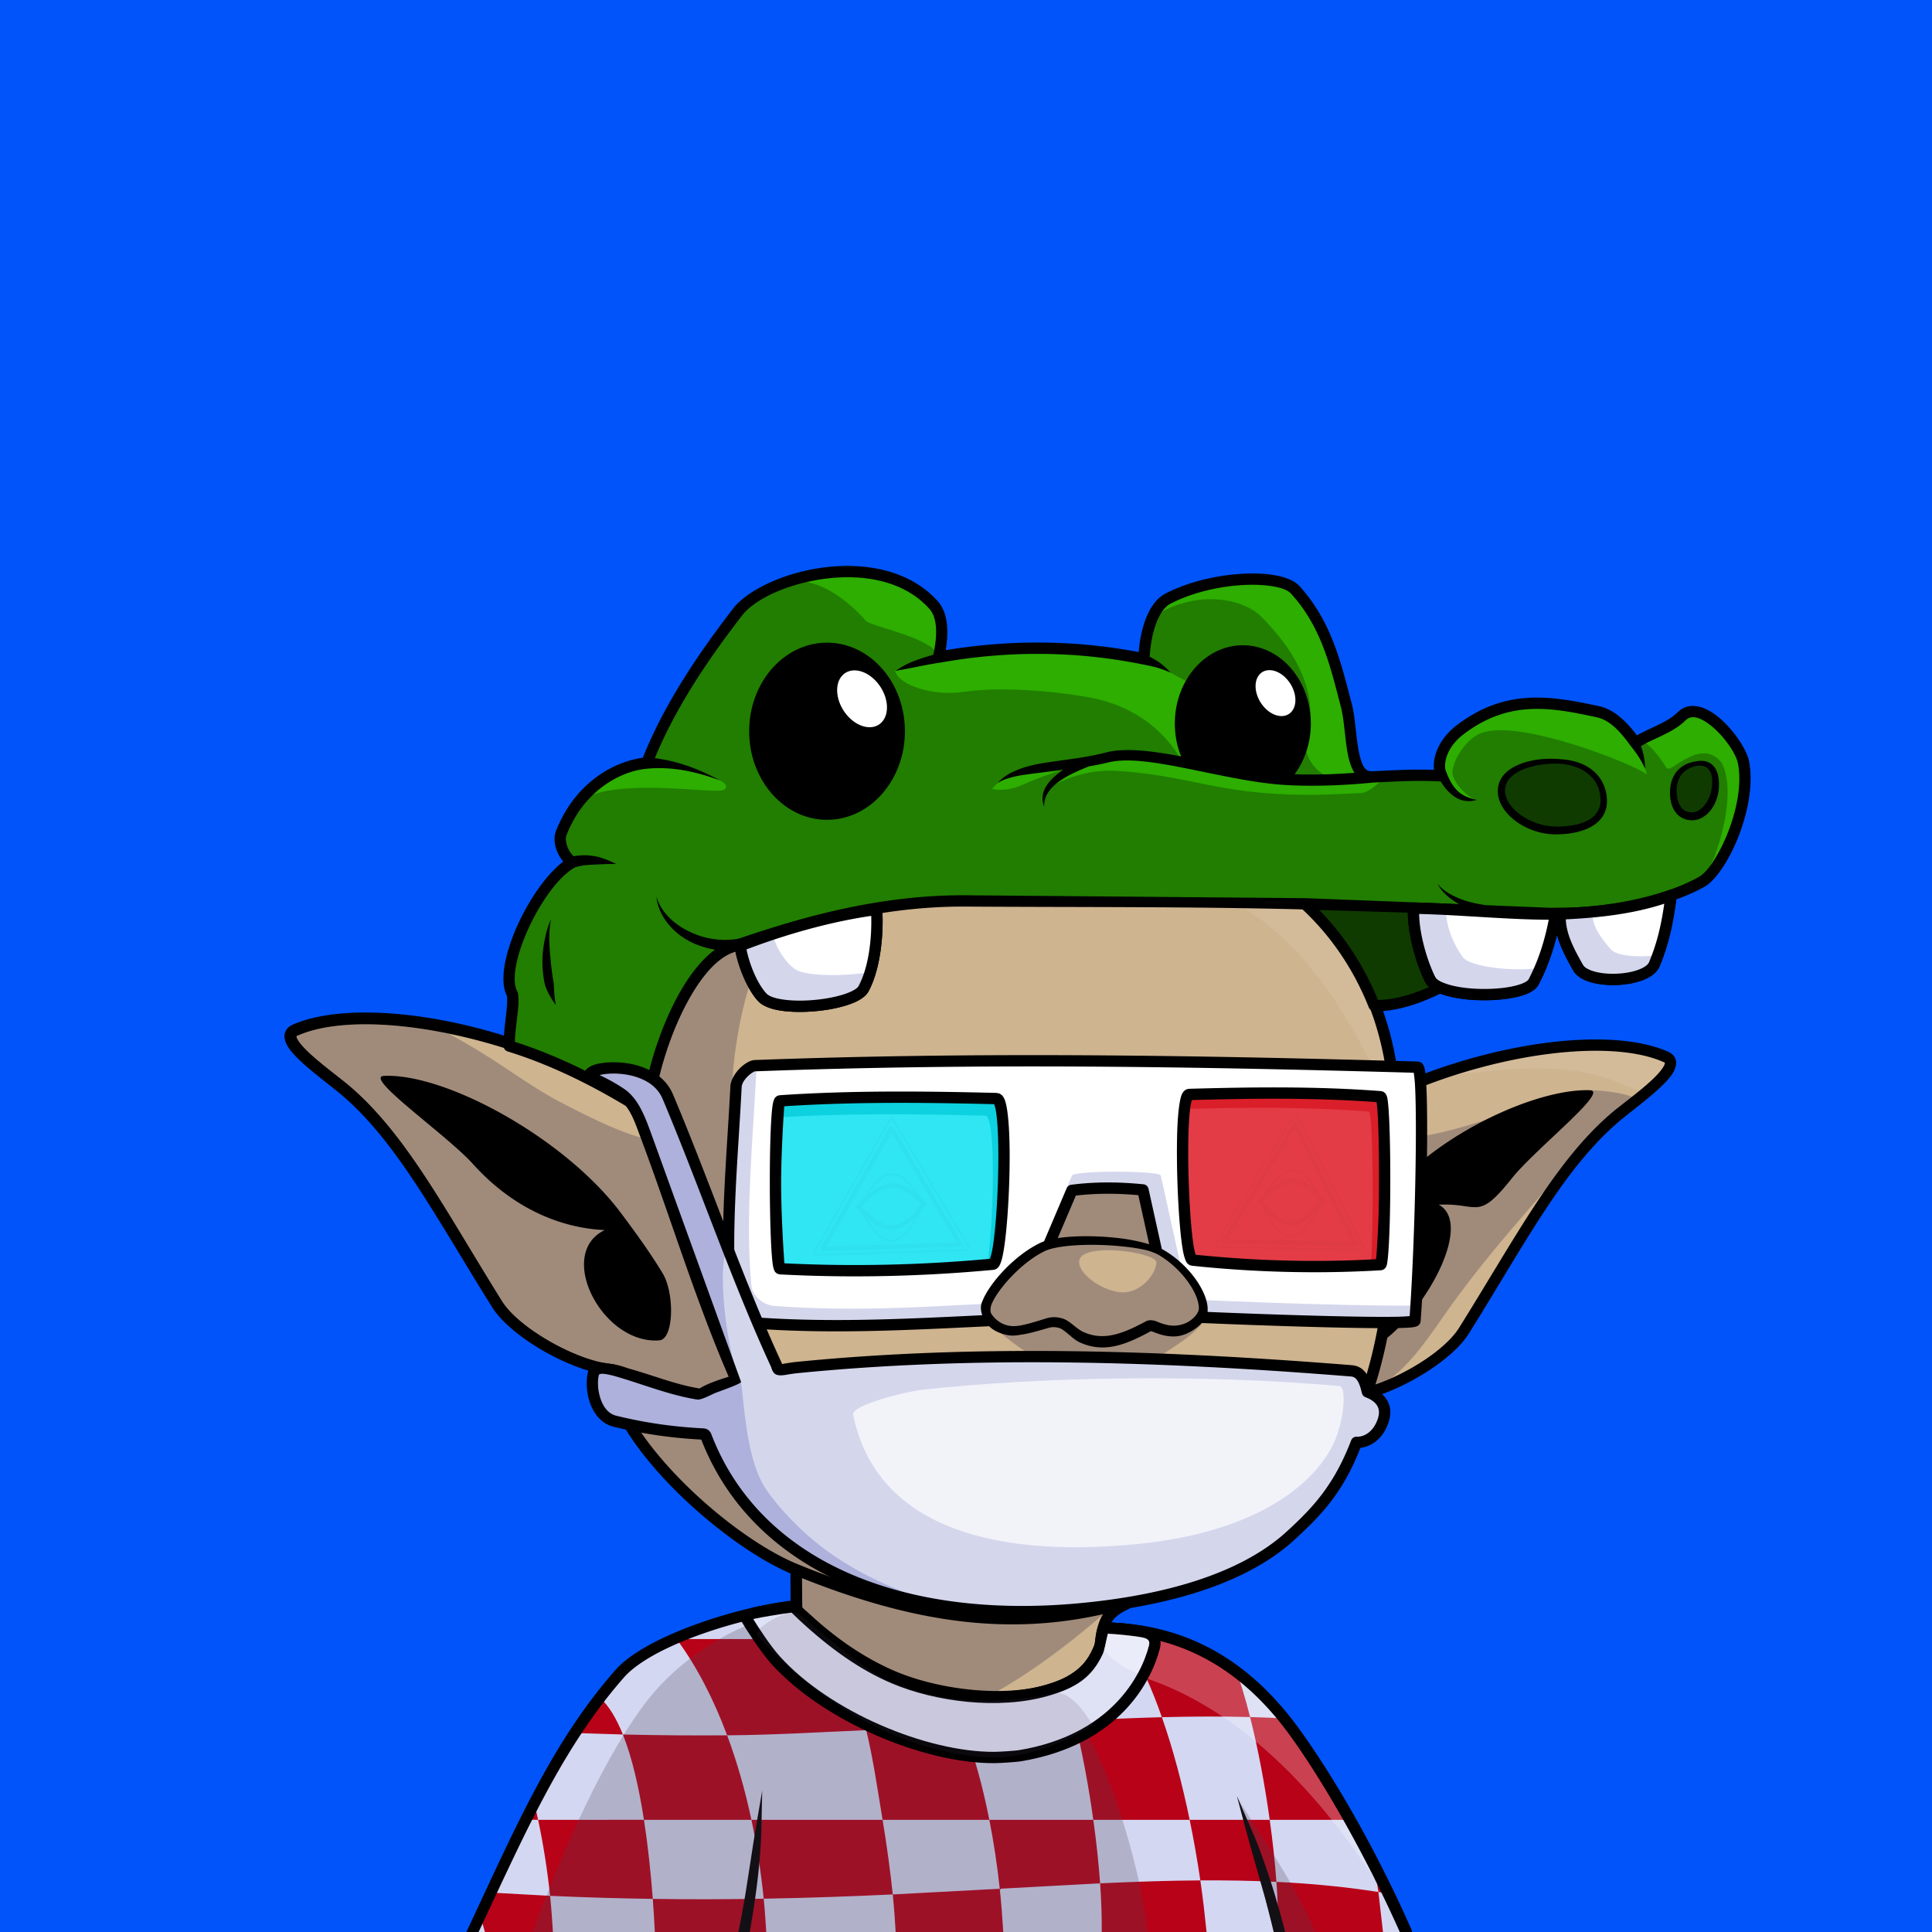 <svg xmlns="http://www.w3.org/2000/svg" viewBox="0 0 2048 2048"><rect width="100%" height="100%" fill="#0054fa"/><g><path d="M664.25 1163.954l.12-8.52c.8-178.728 128.36-299.391 281.77-312.65 261.879-22.635 506.601 68.68 531.1 307.08l.76 8c103.833-46.91 227.811-63.93 287.686-37.61 22.147 9.74-33.629 47.01-54.284 64.78-58.889 50.65-100.057 130.4-159.538 225.58-16.432 26.29-64.94 55.98-103.185 66.12-33.983 99.12-96.476 158.29-182.401 195.73-20.435 8.9-40.483 16.44-60.333 22.6-21.982 8.47-33.677 16.19-35.954 30.73 65.587.63 135.027 26.53 198.6 114.89 41.749 58.02 79.428 133.63 111.807 207.32H512.26c51.49-109.62 90.59-193.75 158.05-270.42 30.35-34.5 112.98-63.8 173.85-70.81l-.28-42.88c-77.35-31.62-192.24-139.97-195.96-206.06-.07-1.24-.07-3.25 0-5.95-39.29-3.74-101.98-39.04-121.07-69.58-59.48-95.17-100.65-174.92-159.54-225.57-20.65-17.77-76.43-55.04-54.28-64.78 72.79-32 240.32.05 351.22 72z" fill="#ceb48f"/><path d="M1339.601 919.447c134.666 83.519 147.647 264.478 138.178 252.824-17.558-21.602-69.783-172.432-182.619-221.684-73.261-31.98-140.617-53.551-132.157-96.243 1.407-7.073 108.658 22.968 176.598 65.104zm171.389 225.152c92.045-35.298 204.328-53.607 259.807-22.537 8.18 4.581-14.491 36.79-29.671 34.271-31.586-5.244-53.031-42.345-230.136-11.735zm-340.171 581.63c1.645-7.552 85.513 1.804 146.382 57.832 69.208 63.692 116.474 160.354 109.435 156.547-62.753-33.993-46.047-52.918-112.495-102.58-122.765-91.764-152.599-52.399-151.085-64.312.635-5.006 4.221-31.282 7.763-47.487z" fill="#fff" fill-opacity=".1"/><path d="M716.59 1205.4c-7.392-8.79-15.342-17.33-24.25-25.47-6.429-5.88-13.231-11.49-20.441-16.84l-1.608-1.18.081-6.45c.784-175.291 125.818-293.694 276.28-306.699 74.288-6.421 147.238-3.646 214.048 9.158-46.71-7.553-95.59-9.226-144.43-5.007-135.032 11.664-225.18 116.514-239.482 285.818-5.233 61.94-9.551 253.77 1.276 315.37 11.095 63.12 44.916 157.73 151.538 206.06 53.529 24.26 155.348 53.39 263.398 32.48-.36.1-15.6 11.34-15.45 11.31 0 0-149.41 138.84-235.221 120.5 51.737 16.44 115.461 21.24 170.521 1.08 43.97-16.11 95.76 141.88 103.36 222.47H594.838c27.912-59.41 72.782-156.39 125.001-221.88 44.124-55.33 95.768-84.42 123.644-87.63-.026-.09-.034-63.24-.055-81.28-45.307-19.37-102.749-64.46-142.634-111.29-26.535-31.16-45.451-62.96-46.883-88.42l-.432-9.33c-.01-1.99-4.887-2.25-4.985-2.26h-.011c-18.557-1.79-42.488-10.98-64.275-23.26-22.529-12.7-42.835-28.67-52.146-43.6-39.189-62.82-70.441-118.93-104.044-164.44-17.717-23.99-36.1-45.06-56.574-62.69-10.3-8.86-29.381-22.6-43.081-35.32-3.766-3.5-7.109-6.91-9.682-10.11-1.731-2.15-3.1-4.16-3.887-6.02a7.68 7.68 0 0 1-.423-1.25c-.053-.23-.239-.43-.129-.6.243-.39.75-.57 1.346-.83 35.917-15.82 95.36-15.34 159.448-2.25 49.412 25.83 82.14 53.67 119.802 73.2 45.949 23.82 85.53 42.72 117.572 41.82 1.94-.06 4.621-.44 5.676-2.13.543-.87-1.495-3.03-1.496-3.03zm627.69 842.6c-3.15-13.2-6.34-25.6-9.72-38.08l-8.96-31.63-6.01-21.13-7.23-26.56-7.06-26.68c7.08 16.07 61.11 89.31 82.79 144.08h-43.81zm345.47-845.52c-54.99 64.46-110.62 122.25-161 194.9-21.98 31.69-46.91 66.71-78.59 76.73 17.41-67.03 32.04-203.75 31.87-273.34 17.25 21.55 169.61-44.7 200.43-45.15 15.99-.23 59.29 4.78 49.25 13.1l-41.96 33.76z" fill="#4c4157" fill-opacity=".35"/><path d="M1473.48 2048c-31.36-70.61-69.82-148.31-109.76-203.82-61.23-85.08-127.9-111.06-191.16-112.35-1.75 6.25-2.99 13.39-4.03 20.96l-1.27 9.63-1 6.46c-.37 2.2-.78 4.3-1.23 6.49-.63 2.99-1.33 5.75-1.98 8.7-.54-2.54-1.12-4.92-1.56-7.52-.65-3.79-1.14-7.5-1.43-11.33-.29-3.85-.28-7.65-.21-11.4.1-6.04.61-11.84 1.34-17.25 1.19-8.94 3.33-16.76 6.44-22.7.51-.97 1.05-1.88 1.62-2.75-100.32 22.51-198.598 9.82-319.09-38.22l.313 34.25c-.105 12.79-.504 25.53-1.236 41.16-.295 6.31 4.324 13.83 11.93 22.01 18.966 20.4 56.914 42.72 103.326 54.73 16.688 4.32 34.469 7.27 52.877 8.4 11.69.71 23.61.55 35.71-.2 5.91-.36 11.84-.85 17.84-1.45 5.95-.6 11.88-1.26 17.92-2.1 7.99-1.12 15.91-2.32 24.01-4.17-6.74 3.46-13.33 6.58-20.23 9.18-4.7 1.77-9.42 3.21-14.18 4.52-4.84 1.33-9.67 2.45-14.54 3.34-3.28.6-6.57 1.06-9.86 1.43-12.58 1.43-25.07 1.63-37.29 1.08-19.229-.88-37.816-3.91-55.253-8.34-49.182-12.5-89.212-36.5-109.288-58.09-10.457-11.25-15.564-22.24-15.145-30.92l1.188-34.16c-58.719 8.08-134.861 35.49-163.445 67.98-65.324 74.25-106.729 161.58-155.993 266.45h-12.972c51.774-110.2 92.14-197.3 159.955-274.38 30.174-34.29 110.673-63.91 172.324-72.14l-.216-33.59c-46.569-20.16-105.394-66.22-146.247-114.19-28.554-33.53-48.187-68.13-49.728-95.53-.017-.29-.03-.63-.04-1-19.037-2.93-42.322-11.96-63.642-23.92-24.563-13.77-46.446-31.45-56.617-47.68-32.852-52.48-60.121-100.25-87.863-141.03-22.174-32.6-44.621-60.69-70.596-83-14.586-12.54-46.173-34.73-56.936-50.45-3.947-5.76-5.309-11.12-4.392-15.31.842-3.86 3.342-7.34 8.615-9.66 47.079-20.66 133.03-15.67 218.378 10.04 36.991 11.15 74.084 25.77 107.43 44.28 7.556 4.08 14.942 8.32 22.121 12.73 1.868-180.935 131.512-302.905 287.231-316.364 265.331-22.933 512.591 70.755 537.561 312.204 60.98-26.46 128.04-42.78 184.9-46.39 40.2-2.55 75.37 1.31 100.02 12.15 4.61 2.02 7.04 4.99 8.09 8.25 1.36 4.18.31 9.58-3.54 15.45-10.33 15.76-42.56 38.4-57.34 51.11-58.5 50.32-99.27 129.66-158.36 224.21-16.57 26.52-64.49 56.61-103.57 67.87-34.79 99.22-98.12 158.58-184.71 196.3-20.64 9-40.88 16.61-60.93 22.84-8.16 3.16-14.83 6.19-20.01 9.57-4.35 2.84-7.56 5.91-9.58 9.63 64.74 2.66 132.85 30.37 195.31 117.18 41.97 58.33 79.88 134.32 112.43 208.41a5.95 5.95 0 0 1 .5 2.41h-12.91zm-1.46-889.61l-.75-7.91c-24.17-235.178-266.28-324.047-524.618-301.719-150.462 13.005-275.496 131.408-276.28 306.699l-.081 6.45 1.608 1.18c7.21 5.35 14.012 10.96 20.441 16.84 8.908 8.14 16.858 16.68 24.251 25.47-8.794-7.2-18.26-13.79-28.23-20.36-7.111-4.69-26.405-15.42-27.379-16.05-9.849-6.39-20.15-12.46-30.794-18.2-32.965-17.26-68.812-31.95-104.928-42.66-82.063-24.34-164.486-30.24-209.672-10.34-.596.26-1.103.44-1.346.83-.11.17.076.37.129.6a7.68 7.68 0 0 0 .423 1.25c.787 1.86 2.156 3.87 3.887 6.02 2.573 3.2 5.916 6.61 9.682 10.11 13.7 12.72 32.781 26.46 43.081 35.32 20.474 17.63 38.857 38.7 56.574 62.69 33.603 45.51 64.855 101.62 104.044 164.44 9.311 14.93 29.617 30.9 52.146 43.6 21.787 12.28 45.718 21.47 64.275 23.26h.011c.098.01 4.975.27 4.985 2.26.009 1.9.386 8.51.432 9.33 1.432 25.46 20.348 57.26 46.883 88.42 40.688 47.78 99.648 93.74 145.356 112.42 160.39 65.58 280.22 68.54 417.73 8.62 122.31-53.29 196.03-151.54 206.8-348.45 2.87-52.35 6-106.92 1.34-160.12zm-1064.783-17.94c66-2.67 191.943 66.49 250.961 145.34 14.558 19.45 30.905 41.84 44.229 63.95 12.896 21.4 11.905 69.97-3.528 71.12-60.576 4.53-110.059-92.04-57.849-116.91-48.187-2.24-98.222-24.04-139.601-69.96-28.326-31.44-117.065-92.62-94.212-93.54zm1063.353 277.7c-3.52 17.46-7.71 33.93-12.56 49.47 34.72-11.89 74.42-37.28 88.74-60.19 59.87-95.79 101.44-175.97 160.72-226.94 14.13-12.17 45.24-33.52 55.12-48.59.77-1.19 1.4-2.3 1.8-3.37.26-.68.54-1.27.37-1.81-.17-.51-.8-.66-1.51-.97-23.26-10.22-56.49-13.56-94.43-11.15-56.76 3.6-123.89 20.18-184.51 47 2.33 29.25 2.42 58.87 1.56 88.29 59.15-58.63 150.93-96.37 199.72-94.13 20.18.93-58.17 62.1-83.18 93.54-36.53 45.92-34.73 25.5-77.28 27.74 35.01 18.89-8.28 103.49-54.56 141.11zM787.582 2048c2.866-14.28 5.304-27.7 7.576-41.28l5.053-32.49 3.362-21.7 4.51-27.16 4.718-27.18-1.028 47.31c-.515 11.17-1.291 21.54-2.234 31.47-2.35 24.76-5.708 46.68-9.915 71.03h-12.042zm556.698 0c-3.15-13.2-6.34-25.6-9.72-38.08l-8.96-31.63-6.01-21.13-7.23-26.56-7.06-26.68 18.81 43.43c4.2 10.37 7.82 20.11 11.1 29.53 8.48 24.28 14.7 46.24 21.28 71.12h-12.21z"/></g><g><path d="M775.84 1001.24c-46.389 15.94-84.278 115.04-89.562 175.75-48.421-30.97-97.185-55.46-146.438-70.72-.799-15.91 6.314-49.15 3.039-55.4-15.563-29.72 27.98-119.412 63.785-139.224-9.182-6.377-15.42-21.513-11.754-30.98 19.51-50.376 61.196-71.882 90.757-74.353 25.927-67.174 71.196-127.362 95.864-159.697 29.115-38.163 151.511-70.708 208.018-7.892 10.481 11.651 10.611 31.862 5.408 55.314 73.233-13.065 145.793-12.714 217.643 1.861 1.1-27.352 9.39-55.538 25.48-63.855 48.24-24.945 119.38-26.322 134.76-9.486 33.73 36.916 43.2 80.562 54.25 122.258 7.21 27.19 2.65 77.395 27.44 76.234 27.78-1.302 45.73-2.575 73.04-1.177-5.3-15.373 1.91-35.131 20.97-49.43 49.68-37.273 95.19-29.335 145.2-18.536 15.35 3.314 27.42 15.757 39.98 33.061 14.47-9.763 35.6-15.087 48.72-28.086 21.14-20.958 61.86 28.223 65.77 48.801 8.91 46.804-23.38 114.564-43.91 126.298-34.19 19.546-91.79 32.454-141.76 33.558-59.93 1.324-123.1-3.736-183.29-6.547-154.49-7.215-304.14-5.514-455.25-6.511-96.184-.634-182.057 26.055-248.16 48.759z" fill="#2dae00"/><path d="M775.84 1001.24c-46.389 15.94-84.278 115.04-89.562 175.75-48.421-30.97-97.185-55.46-146.438-70.72-.799-15.91 6.314-49.15 3.039-55.4-15.563-29.72 27.98-119.412 63.785-139.224-9.182-6.377-15.42-21.513-11.754-30.98 3.895-10.056 7.54-19.875 14.061-26.794 31.757-33.693 151.228-10.496 158.798-16.864 18.281-15.379-98.834-29.296-82.102-30.695 25.927-67.174 71.183-125.184 95.851-157.519 29.115-38.163 79.91-53.539 136.418 9.277 5.55 6.171 67.65 17.104 76.433 36.143 2.194 4.757-33.651 11.974-42.789 16.16-1.385.635-2.79.66-2.629 1.219 4.36 15.152 41.151 26.491 71.459 21.946 49.77-7.463 119.47 2.28 141.11 7.119 38.26 8.554 71.27 30.602 91.79 66.718 8.47 14.898 25.26-67.254 34.85-66.016 13.42 1.732-88.93-48.174-75.56-45.461 1.1-27.352 8.99-43.442 25.54-50.768 43.43-19.215 82.97-7.52 99.01 8.694 55.02 55.616 57.74 101.186 46.86 132.263-2.37 6.772 4.4 28.826 22.5 36.532 7.85 3.344-40.66-3.729-45.01.718-6.9 7.064-103.46-23.87-176.54-19.468l-19.04 1.301c-2.3.207-64.1 6.721-81.54 12.101-28.52 8.799-30.2 17.786-32.56 18.415-2.91.772 13.26 4.517 30.62-3.148 34.89-15.402 59.5-20.628 56.28-19.081-17.92 8.613-26.91 19.448-26.18 20.711.45.765 30.05-19.452 70.97-17.005 77.03 4.606 106.05 24.703 200.1 25.393 23.21.171 54.69-1.848 58.64-1.866 9.37-.045 22.98-13.788 25.78-18.05 4.93-7.532 55.77-2.317 57.98.621 10.48 13.926 23.65 24.268 37.76 24.99-13.21-7.116-25.4-22.578-24.1-31.064 2.52-16.401 16.44-34.087 29.36-39.646 40.07-17.243 167.71 34.656 175.74 42.956 4.68 4.842-15.68-41.906-11.05-35.53 5.59-3.768 18.31 6.123 32.47 28.428 3.21 5.067 10.13-4.599 27.3-12.005 20.65-8.913 30.95 6.036 32.06 8.287 18.31 37.139-11.81 116.911-21.25 122.303-34.19 19.546-91.79 32.454-141.76 33.558-59.93 1.324-123.1-3.736-183.29-6.547l-19.44-.863c-147.62-6.214-291.04-4.693-435.81-5.648-96.184-.634-182.057 26.055-248.16 48.759z" fill="#217e00"/><path d="M1642.74 965.755c-29.06 15.844-57.49 39.055-83.67 58.245-40.61 29.78-81.2 40.88-102.46 39.25-15.92-39.97-39.95-76.859-73.5-107.716l259.63 10.221zm12.93-158.434c29.41 2.673 44.35 20.328 44.35 41.557s-21.34 31.443-50.3 31.443-57.31-19.938-58.15-41.151c-.98-24.696 35.26-34.47 64.1-31.849zm141.88 2.264c12.99-2.481 22.43 4.196 20.85 24.752-1.36 17.657-12.89 30.458-23.69 30.963-14.04.658-20.97-10.91-20.89-26.479.08-13.172 6.27-25.905 23.73-29.236z" fill="#0f3b00"/><path d="M779.605 1008.836l-1.816.62c-17.461 6-33.324 24.83-46.774 48.55-21.02 37.07-35.651 86.33-38.76 122.04a6 6 0 0 1-3.327 4.86c-1.883.93-4.114.8-5.883-.33-47.943-30.66-96.215-54.93-144.981-70.04a6 6 0 0 1-4.216-5.43c-.569-11.32 2.75-31.28 3.683-44.41.265-3.74-.033-8.28-.062-8.7-2.834-5.51-4.093-12.74-3.791-21.15.413-11.47 3.696-25.33 8.99-39.66 11.834-32.035 33.787-66.325 54.376-81.848-3.668-4.402-6.532-9.888-8.019-15.42-1.614-6.002-1.592-12.024.29-16.883 19.753-51.003 61.232-73.734 92.091-77.762 26.356-66.406 70.881-125.68 95.355-157.76 15.214-19.944 54.611-38.847 97.778-44.13 43.217-5.289 89.907 3 119.47 35.864 10.191 11.327 12.151 29.952 8.491 51.946 68.78-11.3 136.97-10.837 204.54 2.033 1.25-14.933 4.59-29.62 10.02-41.032 4.61-9.693 10.8-17.086 18.26-20.944 34.87-18.031 81.33-24.119 111.52-20.196 14.32 1.861 25.15 6.219 30.43 11.993 34.45 37.703 44.34 82.184 55.62 124.768 4.32 16.288 4.4 40.851 9.12 57.643 2.27 8.052 5.11 14.46 12.23 14.135l.01-.001c25.28-1.185 42.49-2.337 65.85-1.513-1.58-15.857 6.57-34.196 24.84-47.899 51.36-38.537 98.36-30.767 150.07-19.602 15.25 3.294 27.77 14.601 40.24 30.929 6.4-3.669 13.63-6.837 20.75-10.245 8.12-3.882 16.12-8.065 22.21-14.106 10.52-10.424 25-8.091 38.82 1.536 17.96 12.518 34.55 37.097 37.08 50.405 5.56 29.235-4.11 66.361-17.52 93.993-9.26 19.082-20.46 33.575-29.31 38.637-8.77 5.01-19.04 9.599-30.31 13.681-3.39 25.051-7.65 46.758-17.75 71.008-2.1 5.04-6.79 9.45-13.41 12.7-8.3 4.08-19.8 6.52-31.43 7.02-11.61.5-23.33-.92-32.08-4.26-6.91-2.63-12.08-6.54-14.77-11.3-6.95-12.31-13.52-24.71-17.05-37.535-4.5 18.395-10.79 36.085-19.45 52.615-1.93 3.69-6.06 7.13-12.14 9.72-11.07 4.7-29.4 7.16-47.81 6.93-15.69-.2-31.41-2.32-42.67-6.36a37.55 37.55 0 0 1-1.7-.63c-28.88 14.33-54.84 19.66-70.56 18.45-2.28-.17-4.26-1.63-5.11-3.76-15.34-38.49-38.34-74.083-70.35-103.997-120.05-3.095-237.93-2.209-356.73-2.992-30.67-.202-60.281 2.403-88.524 6.779 1.09 26.257-2.682 60.8-14.778 83.16-2.018 3.74-6.213 7.38-12.25 10.39-7.443 3.71-17.916 6.72-29.435 8.68-19.846 3.39-42.801 3.72-58.243-.1-7.718-1.91-13.707-4.96-17.232-8.79-11.499-12.52-20.634-36-23.893-52.3zm712.775-41.423l-93.89-2.769c27.45 28.136 47.89 60.532 62.23 95.302 13.16.08 32.55-4.03 54.17-13.62-1.92-1.75-3.4-3.64-4.37-5.62-10.58-21.59-18.26-52.487-18.14-73.293zm49.22 77.823c8.84 1.94 19.25 2.94 29.63 3.07 14.29.18 28.54-1.29 38.63-4.41 3-.93 5.59-1.99 7.63-3.23 1.31-.79 2.39-1.58 2.91-2.57 10.14-19.35 16.83-40.385 21.14-62.265-27.42 15.613-54.18 37.405-78.92 55.545-7.03 5.16-14.07 9.77-21.02 13.86zm-14.49-4.81a226.95 226.95 0 0 0 29.05-18.12c20.55-15.07 41.87-33.174 64.41-47.739-37.59-1.176-78.05-4.795-116.2-5.737.13 19.14 7.33 47.006 16.93 66.596.99 2.03 3.06 3.62 5.81 5zm132.7-65.902c.7 16.8 9.33 32.492 18.17 48.142 1.52 2.69 4.7 4.52 8.59 6 7.44 2.83 17.42 3.91 27.29 3.48 9.86-.42 19.63-2.34 26.65-5.8 3.6-1.77 6.49-3.8 7.63-6.54 8.83-21.209 12.95-40.4 16.07-61.834-33.48 10.956-69.91 14.928-104.4 16.552zm-287.47-153.817c23.13.822 44.56-.063 63.43-1.498-2.2-3.462-3.95-7.683-5.31-12.5-4.74-16.844-4.84-41.48-9.16-57.82-10.82-40.807-19.88-83.618-52.89-119.748-3.96-4.329-12.38-6.792-23.12-8.187-28.28-3.675-71.79 2.064-104.46 18.956-5.41 2.796-9.59 8.413-12.93 15.441-5.35 11.237-8.34 26.02-9.18 40.745 7.21 4.004 11.58 6.471 18.26 12.87 2.06 1.976 1.99 2.036 4 4.066-2.88-1.296-2.89-1.255-5.83-2.395-9.18-3.569-14.94-4.524-23.04-6.222-.24-.019-.47-.053-.71-.1-64.99-13.185-130.58-14.602-196.72-4.874-1.24.235-6.89 1.08-14.18 2.255l-4.49.784c-.282.051-.566.08-.848.09-7.159 1.191-15.133 2.6-21.87 4.02l-14.305 2.815-5.397.954-3.893.687c-.182.046-.354.125-.536.17.162-.095.339-.161.501-.256.017-.01 1.853-1.255 4.262-2.789 1.799-1.146 7.647-4.521 12.529-6.467 7.615-3.035 14.763-5.326 22.918-7.676 2.281-10.619 3.41-20.502 2.78-29.098-.584-7.961-2.643-14.744-7.063-19.658-26.944-29.951-69.705-36.798-109.091-31.978-39.438 4.827-75.795 21.277-89.696 39.498-23.542 30.858-66.06 87.294-92.117 150.881 24.89 3.1 47.303 12.03 67.001 22.535l2.249 1.18c-30.209-11.481-51.235-12.593-56.162-12.888-10.348-.619-18.185.054-20.702.28-.133.02-.268.036-.403.048-27.959 2.337-67.209 22.894-85.662 70.541-1.051 2.715-.793 6.08.109 9.434 1.291 4.804 4.005 9.63 7.513 12.87 10.481-2.126 21.451-.687 27.709 1.179 7.262 2.166 12.562 4.67 17.471 7.072-11.245-.192-17.644.389-22.848.572-9.519.335-15.569 1.092-21.246 3.135-20.511 11.613-43.259 47.15-55.288 79.714-4.8 12.991-7.88 25.531-8.255 35.931-.219 6.09.445 11.37 2.524 15.34 1.254 2.4 1.809 7.86 1.307 14.93-.799 11.23-3.484 27.62-3.714 38.84 45.565 14.6 90.727 36.95 135.583 64.94 4.771-36.01 19.191-81.94 39.207-117.24 10.982-19.37 23.749-35.5 37.435-45.47-6.447-1.01-13.397-2.83-20.661-5.823-11.701-4.826-19.343-11.566-20.811-12.861-2.028-1.789-8.804-7.787-14.193-17.28-5.72-10.078-6.323-18.775-6.456-20.232.682 2.321 6.101 25.076 39.368 39.131 23.409 9.891 43.884 6.14 47.366 5.573 65.385-22.172 148.647-46.718 241.415-46.107l359.16 3.054.13.003 163.3 6.27c-10.24-5.776-18.34-12.961-22.61-21.22-.19-.364-.19-.354-.39-.713.76 1.058 4.1 5.69 12.36 10.633 14.37 8.597 31.49 11.505 39.88 12.491l67.01 2.757 19.53-.216c48.95-1.081 105.41-13.618 138.91-32.768 7.57-4.326 16.56-17.147 24.48-33.457 12.35-25.454 21.64-59.58 16.52-86.511-2.17-11.385-16.78-32.093-32.15-42.801-8.43-5.869-17.1-9.215-23.51-2.86-7.02 6.958-16.13 11.937-25.48 16.408-7.53 3.6-15.2 6.863-21.74 10.871 2.11 5.897 3.42 10.471 4.16 18.244.27 2.843.18 2.845.37 5.691-1.33-2.86-1.37-2.837-2.84-5.618-4.07-7.677-7.46-12.074-11.64-17.52-.23-.222-.43-.464-.62-.726l-1.35-1.836-1.83-2.428c-.37-.501-.64-.831-.83-1.12-10.08-13.133-19.94-22.649-32.39-25.337-48.32-10.433-92.34-18.539-140.33 17.471-14.61 10.962-21.73 25.389-20.05 37.809 3.43 9.552 8.49 21.518 19.36 27.406.49.266 5.23 3.085 12.2 4.52.94.195 1.93.348 1.94.349.05-.006.09-.007.13-.007.05-.006.1-.014.15-.011-.05.011-.1.01-.15.011-.04.004-.08.008-.11.007-.01.001-.01.002-.02.003-1.14.246-7.35 2.544-15.1.534-12.39-3.21-20.47-15.809-20.61-16.02a64.97 64.97 0 0 1-2.59-3.978l-.02-.001c-27.01-1.383-44.79-.121-72.2 1.166-.98.151-10.01.912-10.86.984-1.88.158-43.31 4.058-82.88 1.491-65.49-4.247-145.84-33.86-186.42-23.868-6.9 1.699-13.73 3.035-20.49 4.149l-.44.173c-18.01 7.278-36.47 15.84-44.03 29.393-.37.672-3.52 5.995-3.04 13.134.01.043.02.086.02.13l-.02-.108v-.022c-.01-.018-.01-.036-.02-.054-.41-1.254-2.83-6.01-1.19-13.608 2.14-9.877 11.53-18.607 21.2-25.321l-20.56 2.548-9.45 1.239c-1.54.224-4.26.476-8.94 1.217-1.7.271-8.51.982-15.62 3.003-.94.267-4.59 1.073-8.65 2.796-3.31 1.407-5.34 2.764-6.02 3.192 2.45-2.882 6.03-6.251 12.6-10.076 1.77-1.031 5.5-2.637 5.98-2.847 6.1-2.63 9.95-3.751 10.84-4.009 6.64-1.935 9.86-2.57 14.89-3.534 13.19-2.526 40.69-5.26 61.4-9.764 9.5-2.066 12.21-3.407 21.51-4.252 18.83-1.712 42.08 1.56 67.14 6.256-4.26-10.593-6.65-22.395-6.65-34.833 0-45.79 32.3-82.965 72.07-82.965 39.78 0 72.07 37.175 72.07 82.965 0 20.488-6.46 39.251-17.17 53.731zM584.175 974.409c-2.805 12.722-1.912 25.478-1.29 34.517.084 1.22.235 3.42 1.463 15.2 1.18 11.33 2.537 16.84 2.624 18.81l.352 5.95c.006.16.332 7.22 1.247 12.97.302 1.9.626 3.43.624 3.43s-1.127-1.45-2.473-3.44c-3.166-4.67-4.956-8.18-6.708-11.87-.508-1.08-2.151-5.39-2.202-5.57-1.097-3.86-2.818-15.23-2.82-24.4-.002-8.56.988-15.26 1.182-16.58 2.636-17.838 6.927-26.716 8.001-29.017zm292.52-293.139c45.553 0 82.536 42.067 82.536 93.882s-36.983 93.882-82.536 93.882-82.536-42.067-82.536-93.882 36.983-93.882 82.536-93.882zm779.195 123.65v-.012c3.24.272 31.31 1.635 43.04 24.915 4.68 9.277 5.44 20.057 3.59 27.198-5.35 20.659-30.55 27.592-53.88 27.431-31.79-.22-63.05-23.653-60.8-48.407 2.23-24.587 36.89-34.012 65.96-31.306l2.09.181zm-.44 4.8c-13.92-1.156-39.39 1.299-52.77 13.075-17.66 15.563-1.44 40.854 27.76 50.255 9.52 3.063 18.58 3.633 28.76 2.799 8.39-.686 35.76-3.817 37.32-25.448.57-7.895-1.84-14.245-2.28-15.41-3.35-8.826-9.36-13.761-12.42-15.992-10.66-7.795-24.03-8.984-26.37-9.267v-.012zm141.64-2.503c1.66-.292 13.83-3.561 20.77 6.715.66.983 5.1 7.079 4.21 21.138-1.22 19.25-13.87 34.033-27.54 34.434-15.61.458-25.26-12.446-24.18-32.039.68-12.492 7.06-26.453 25.45-30.03l1.29-.23v.012zm.91 4.735v.004c-2.55.627-19.85 3.843-20.63 24.629-.34 9.142 2.25 24.531 15.82 24.554 1.61.003 5.07.104 10.02-3.862 2.9-2.331 7-7.088 9.43-14.077.03-.082 2.37-5.882 2.36-14.586-.01-14.373-7.27-17.617-15.61-16.86-.71.064-.7.076-1.39.198zM791.34 1006.396c2.796 14.43 10.757 35.47 20.994 46.61 3.185 3.47 9.641 5.3 17.486 6.49 13.709 2.08 31.471 1.38 47.131-1.3 10.206-1.74 19.513-4.31 26.108-7.59 3.325-1.66 5.932-3.3 7.043-5.35 10.795-19.97 14.147-50.448 13.439-74.39-43.89 6.415-90.328 19.648-132.201 35.53z"/><path d="M1498.58 962.708c49.57.851 103.57 6.751 150.33 6.193-4.32 25.358-11.55 49.749-23.19 71.979-9.55 18.2-99.35 18.53-109.81-2.81-11.05-22.55-18.92-55.624-17.33-75.362zm-713.938 39.822c45.52-17.604 96.78-32.228 144.588-38.511 1.627 25.672-1.58 61.401-13.85 84.091-9.777 18.08-91.378 26.47-107.464 8.96-12.138-13.21-21.384-39.44-23.274-54.54zm869.238-33.753c38.76-1.56 80.42-5.78 117.61-19.712-3.4 26.027-7.45 48.174-17.81 73.045-8.1 19.46-70.41 22.13-80.92 3.51-10.37-18.35-20.14-36.858-18.88-56.843z" fill="#d4d6ec"/><path d="M930.268 723.956c11.409 13.814 13.301 32.561 4.222 41.837s-25.713 5.591-37.122-8.223-13.302-32.562-4.223-41.838 25.713-5.591 37.123 8.224zm434.96-2.802c9.12 11.158 10.64 26.3 3.38 33.793s-20.57 4.517-29.69-6.642-10.64-26.3-3.38-33.793 20.57-4.516 29.69 6.642zm267.52 304.828c-25.69 4.174-74.01-.39-82.13-11.412-11.05-14.995-18.92-36.992-17.33-50.12l13.54.235c34.92 1.976 70.19 4.6 102.09 4.22-3.38 19.806-8.53 39.022-16.17 57.077zm-710.258 4.582c-28.319 4.518-69.012 4.504-79.867-3.353-12.139-8.786-21.384-26.231-23.275-36.272 34.732-8.937 72.806-16.717 110.138-21.759.687 18.913-1.154 42.052-6.996 61.384zm834.958-18.121c-19.91 2.736-43.71 1.235-49.99-6.151-10.36-12.206-20.13-24.514-18.87-37.806 27.03-.724 55.36-9.217 82.64-17.435-2.9 21.782-6.36 40.926-13.78 61.392z" fill="#fff"/><path d="M1651.26 963.378a5.98 5.98 0 0 1 2.38-.596c38.15-1.536 79.14-5.625 115.75-19.336a5.99 5.99 0 0 1 5.83.92c1.65 1.31 2.49 3.388 2.22 5.476-3.47 26.576-7.65 49.181-18.22 74.578-2.1 5.04-6.79 9.45-13.41 12.7-8.3 4.08-19.8 6.51-31.43 7.02-11.61.5-23.33-.93-32.08-4.26-6.91-2.63-12.08-6.54-14.77-11.31-6.95-12.3-13.52-24.71-17.05-37.529-4.5 18.399-10.79 36.089-19.45 52.619-1.93 3.69-6.06 7.13-12.14 9.71-11.07 4.71-29.4 7.16-47.81 6.93-15.69-.19-31.41-2.31-42.67-6.35-8.97-3.21-15.27-7.9-17.89-13.25-11.5-23.47-19.58-57.925-17.92-78.474a6 6 0 0 1 6.08-5.517c49.52.85 103.45 6.75 150.16 6.192a6.04 6.04 0 0 1 2.42.477zm-146.89 5.453c.13 19.139 7.33 46.999 16.93 66.589 1.57 3.2 5.8 5.32 11.16 7.23 10.22 3.67 24.52 5.48 38.77 5.66 14.29.17 28.54-1.3 38.63-4.42 3-.92 5.59-1.98 7.63-3.22 1.31-.8 2.39-1.58 2.91-2.58 10.27-19.61 17.01-40.951 21.32-63.153-43.22-.067-91.92-4.986-137.35-6.106zm155.44 5.693c.7 16.801 9.33 32.486 18.17 48.146 1.52 2.68 4.7 4.51 8.59 5.99 7.44 2.84 17.42 3.91 27.29 3.49 9.86-.43 19.63-2.34 26.65-5.8 3.6-1.77 6.49-3.8 7.63-6.54 8.83-21.212 12.95-40.403 16.07-61.838-33.48 10.956-69.91 14.928-104.4 16.552zm-877.333 22.415c45.954-17.777 97.707-32.526 145.971-38.869a6 6 0 0 1 6.77 5.569c1.69 26.668-1.814 63.751-14.56 87.321-2.018 3.73-6.213 7.38-12.25 10.39-7.443 3.7-17.916 6.71-29.435 8.68-19.846 3.39-42.801 3.71-58.243-.1-7.718-1.91-13.707-4.96-17.232-8.8-12.886-14.02-22.803-41.82-24.809-57.85a6 6 0 0 1 3.788-6.341zm8.863 9.451c2.796 14.44 10.757 35.48 20.994 46.62 3.185 3.47 9.641 5.29 17.486 6.48 13.709 2.08 31.471 1.39 47.131-1.29 10.206-1.74 19.513-4.31 26.108-7.59 3.325-1.66 5.932-3.3 7.043-5.36 10.795-19.96 14.147-50.442 13.439-74.384-43.89 6.415-90.328 19.648-132.201 35.524z"/></g><g><path d="M1495.89 2048H495.657c51.392-109.46 90.082-200.46 157.545-277.14 11.921-13.55 33.469-26.49 58.94-37.7 38.358-16.88 85.61-29.82 122.526-34.89.037 0 .074-.01.11-.02.192-.05.39-.09.592-.11 3.708-.48 7.005.62 9.986 2.64 3.142 2.13 5.883 5.47 8.532 7.93 31.512 29.22 63.382 50.5 95.185 63.98 43.018 18.24 111.427 28.25 160.107 14.32 23.63-6.76 42.53-19.3 50.8-39.74 2.52-6.24 1.75-11.85 4.39-21.04.79-2.73 2.43-5.14 5.25-5.02.09.01.17.01.26.02.06.01.12.01.18 0a70.13 70.13 0 0 1 8.05-.23c64.49 2.65 136.77 26.82 199 113.29 41.93 58.29 85.93 138.68 118.46 212.7.14.33.25.67.32 1.01z" fill="#b80218"/><path d="M507.005 2023.37l7.048 24.63h-18.192l11.144-24.63zm79.129 24.63c-.774-12.58-1.719-26.03-3.02-38.33 37.709 1.7 73.96 2.73 108.889 3.23.877 11.39 1.526 23.8 2.153 35.1H586.134zm-3.02-38.33l-67.988-3.73 36.704-76.86h18.588c5.507 25.87 9.763 52.84 12.696 80.59zm-12.696-80.59c-1.801-8.46-3.735-16.8-5.801-25.01 12.297-23.43 25.038-45.8 38.908-67.2l56.743 1.77c9.682 24.2 16.943 55.69 22.343 90.44H570.418zm89.85-90.44c-6.762-16.89-14.705-30.23-24.021-38.64 24.225-26.03 51.039-47.31 81.677-61.58 20.742 28.29 38.484 62.53 52.87 101.09-35.383.26-72.17.03-110.526-.87zm110.526.87c51.402-.37 101.439-3.54 147.43-5.44 7.234 29.36 12.085 63.29 17.355 95.01H796.542c-6.749-31.71-15.376-61.76-25.748-89.57zm147.43-5.44c-10.21-41.43-23.585-75.5-35.838-96.6 0 0 133.514 78.4 139.034 93.18-33.565 1.87-66.816 1.92-103.196 3.42zm-35.838-96.6h-179.64c3.063-1.46 6.199-2.9 9.396-4.31 38.358-16.88 85.61-29.82 122.526-34.89.037 0 .074-.01.11-.02.192-.05.39-.09.592-.11 3.708-.48 7.005.62 9.986 2.64 3.142 2.13 5.883 5.47 8.532 7.93 7.332 6.8 14.684 13.17 22.05 19.11 2.16 2.73 4.311 5.97 6.448 9.65zm139.034 93.18l117.7-6.57c8 32.43 14.83 69.03 19.83 105h-110.21c-6.92-35.09-16.01-68.18-27.32-98.43zm117.7-6.57c-3.87-15.71-8.01-30.45-12.36-43.66 15.27-7.33 27.13-18.09 33.22-33.15 1.31-3.24 1.73-6.31 2.2-9.8h31.52c14.42 23.51 27.05 51.76 37.95 82.84-30 .77-60.75 2.13-92.53 3.77zm92.53-3.77c31.91-.83 62.96-1 93.5-.18 8.42 33.39 15.6 71.52 20.81 108.95h-84.86c-7.82-37.96-17.62-75.03-29.45-108.77zm93.5-.18c-5.3-21.03-11.09-40.19-17.18-56.11 20.48 14.48 40.61 33.42 59.89 57.98-14.14-.87-28.37-1.48-42.71-1.87zm20.81 108.95h90.89l17.32 31.81c2.63 14.91 4.95 29.86 6.99 44.69-35.82-5.59-71.65-8.96-108.09-10.73-1.54-20.88-3.96-43.2-7.11-65.77zm115.2 76.5l16.89 2.8c6.03 12.6 11.71 26.18 17.17 38.61.14.33.25.67.32 1.01h-29.51l-4.87-42.42zm-108.09-10.73c1.39 18.85 1.97 37.52 1.81 53.15h-75.86c-1.81-17.62-3.95-36.61-6.62-54.71 27.36-.17 54.17.27 80.67 1.56zm-80.67-1.56c-34.4.22-69.66 1.42-106.23 3.12-1.53-21.33-4-44.2-7.22-67.33h102.15c4.38 21.27 8.14 42.81 11.3 64.21zm-106.23 3.12c1.32 18.26 1.86 36.39 1.7 51.59H1063.5c-.94-15.14-2.11-31.11-3.71-45.86l106.38-5.73zm-106.38 5.73l-113.44 6.05c-2.546-24.64-6.22-51.71-10.771-79.11h113.161c4.65 23.54 8.33 47.98 11.05 73.06zm-113.44 6.05c1.427 13.82 2.405 27.88 3.079 39.81H812.258c-.71-11.55-1.55-23.99-2.705-35.3 48.071-.83 93.517-2.49 136.797-4.51zm-254.347 4.71c-2.206-28.64-5.252-57.18-9.392-83.82h113.931c5.707 26.81 10.071 54.81 13.011 83.62-37.513.65-76.624.79-117.55.2z" fill="#d4d7f2"/><path d="M837.329 1709.04l-1.516.18c-58.719 8.08-145.768 36.42-174.352 68.9-65.324 74.25-104.843 165.01-154.107 269.88h-12.972c51.774-110.2 90.254-200.72 158.069-277.8 29.986-34.08 120.421-64.45 182.081-72.92.231-.06.467-.1.709-.13 3.963-.52 7.491.64 10.677 2.8s5.966 5.53 8.65 8.02c31.417 29.14 63.188 50.36 94.895 63.8 42.84 18.16 110.967 28.15 159.437 14.28 23.31-6.67 42-18.99 50.15-39.15 2.51-6.22 1.73-11.8 4.36-20.95.92-3.18 2.95-5.88 6.26-5.73a3.02 3.02 0 0 1 .3.02c3.14-.3 6.8-.3 8.18-.24 64.74 2.66 137.31 26.9 199.77 113.71 41.97 58.33 85.76 137.79 118.31 211.88a5.96 5.96 0 0 1 .51 2.41h-12.92c-31.36-70.61-75.7-151.77-115.64-207.28-60.44-84-130.54-107.01-193.18-108.83-2.07-.06-2.42 13.82-4.86 19.84-9.48 23.47-30.84 38.1-57.94 45.86-50.89 14.56-122.441 4.3-167.42-14.77-32.855-13.93-65.818-35.85-98.373-66.05-1.987-1.84-3.993-4.28-6.247-6.15-.884-.73-1.755-1.49-2.831-1.58zM782.761 2048c2.866-14.28 5.303-27.7 7.576-41.28l5.052-32.49 3.363-21.7 4.51-27.16 4.717-27.18-1.028 47.31a645.44 645.44 0 0 1-2.233 31.47c-2.35 24.76-5.709 46.68-9.916 71.03h-12.041zm567.429 0c-3.15-13.2-6.34-25.6-9.72-38.08l-8.96-31.63-6-21.13-7.24-26.56-7.05-26.68 18.8 43.43c4.2 10.37 7.82 20.11 11.1 29.53 8.48 24.28 14.71 46.24 21.28 71.12h-12.21z"/><path d="M837.329 1709.04c.346-.04 3.513-.03 15.216 11.69 34.279 34.31 147.975 98.26 254.765 78.17 12.39-2.33 25.46 8.81 38.08 27.92 8.27 12.52 16.35 28.45 23.93 46.24 23.81 55.92 42.68 130.27 46.89 174.94H564.844c22.083-61.59 67.611-173.33 117.573-240.56 49.669-66.82 127.035-95.19 154.912-98.4zM1350.19 2048c-3.15-13.2-6.34-25.6-9.72-38.08l-8.96-31.63-6-21.13-7.24-26.56-7.05-26.68c7.07 16.07 61.1 89.31 82.78 144.08h-43.81z" fill="#4c4157" fill-opacity=".25"/><path d="M1163.4 1764.3a64.93 64.93 0 0 0 6.74-12.57c2.44-6.02 2.79-19.9 4.86-19.84 62.64 1.82 132.74 24.83 193.18 108.83 29.95 41.63 62.39 97.7 89.96 152.92-142.87-219.44-277.02-219.52-294.74-229.34z" fill="#fff" fill-opacity=".25"/><path d="M1221.94 1734.97c-4.84-5.86-41.76-9.01-51.43-9.29-2.07-.06-4.3 19.18-7 25.08-10.74 23.43-27.18 33.49-54.28 41.25-50.9 14.57-116.471 6-161.451-13.07-32.855-13.92-63.891-35.85-96.446-66.04-1.988-1.85-7.821-7.67-10.076-9.54-.884-.73-37.268 5.4-41.667 6.46-4.118 1-10.811 1.9-8.314 6.16 3.811 6.5 19.25 30.94 30.887 43.83 54.028 59.87 158.743 103.64 231.917 103.21 7.1-.04 23.56-1.29 26.61-1.79 101.88-16.78 134.63-82.58 143.03-115.29 1.27-4.97.27-8.48-1.78-10.97z" fill="#dfe1f5"/><path d="M1206.59 1722.89c.79.06 7.58.63 12.52 2.81 4.36 1.94 8.23 5.14 10.07 9.92 1.19 3.12 1.59 6.99.35 11.81-8.69 33.88-42.35 102.35-147.86 119.72-3.16.52-20.2 1.83-27.56 1.87-74.583.43-181.329-44.16-236.401-105.19-11.902-13.19-27.711-38.17-31.609-44.82 0 0 8.908-14.25 12.077-15.02 4.057-.98 34.653-6.16 41.391-6.64 0 0 13.809 9.26 15.845 11.15 31.979 29.66 62.435 51.24 94.708 64.92 43.869 18.6 107.819 27.03 157.459 12.82 25.11-7.19 40.53-16.27 50.47-37.98l12.63-28.58c9.85.28 23.58 1.08 35.91 3.21zm-408.108-6.58c5.602 9.09 18.263 28.54 28.136 39.48 52.983 58.71 155.668 101.65 227.422 101.23 6.86-.04 22.74-1.23 25.68-1.71 98.25-16.18 130.09-79.31 138.18-110.86.48-1.85.53-3.33.08-4.53-.65-1.67-2.2-2.57-3.73-3.24-4.26-1.89-30.91-4.51-39.87-4.87-.33 1.26-.71 2.77-.99 4.1-1.33 6.29-2.85 13.91-4.43 17.35-11.52 25.15-28.99 36.19-58.08 44.52-52.15 14.92-119.352 6.23-165.443-13.31-33.437-14.18-65.053-36.44-98.184-67.17-1.559-1.45-5.535-5.41-8.179-7.86-8.386.9-34.434 5.33-38.072 6.21-.66.16-1.6.41-2.52.66z"/><path d="M1206.255 1773.657c-16.35-5.553-28.76-15.309-35.83-24.678 1.05-3.8 2.05-8.748 2.97-13.06.28-1.334.65-2.838.98-4.095 8.96.357 35.61 2.963 39.88 4.855 1.52.682 3.08 1.567 3.72 3.242.46 1.194.41 2.683-.07 4.529-2.08 8.097-5.72 18.272-11.65 29.207z" fill="#fff" fill-opacity=".37"/><path d="M803.14 1733.71c-6.13-7.19 34.203-31.18 44.703-22.31 28.045 23.72 68.812 59.5 96.937 71.42 14.923 6.33 32.77 11.69 51.818 15.49 36.542 7.3 86.592 4.62 119.792-3.66 13.67-2.57 28.16 11.25 41.97 34.08-20.79 13.84-55.13 28.42-84.66 32.8-3.06.46-12.52 1.65-19.62 1.49-102.146-2.37-197.829-67-250.94-129.31z" fill="#4c4157" fill-opacity=".15"/></g><g><path d="M1047.874 1399.879c-82.236 3.92-164.663 8.56-248.149 2.47-15.156-1.11-24.021-13.04-24.824-21.39-6.819-70.9 1.64-155.74 5.302-228.79.537-10.71 14.124-22.27 19.806-22.48 237.625-8.91 468.875-5.06 702.915 1.59 7.07.2 3.83 178.03-2.98 268.8-.31 4.21-130.51.43-221.95-3.47 1.54-3.55 2.03-7.06 1.46-10.63l-4.12.12c-.01-.04-.01-.07-.01-.11-.96-17.87-19.71-43.88-44.56-58.39-1.48-.86-3.18-1.68-5.07-2.46l-14.11-63.76c-26.11-2.65-51.28-2.67-75.31.47l-24.53 57.58c-2.58.74-4.86 1.57-6.78 2.5-27.85 13.56-53.41 44.04-58.98 59.78-1.23 3.45-.85 7.3.73 11.01l-3.1.09c.72 2.04 2.17 4.43 4.26 7.07z" fill="#fff"/><path d="M1047.874 1399.879c-82.236 3.92-164.663 8.56-248.149 2.47-15.156-1.11-24.021-13.04-24.824-21.39-6.819-70.9 1.64-155.74 5.302-228.79.537-10.71 14.124-22.27 19.806-22.48l2.801-.1c-.551 1.53-.896 3.08-.973 4.61-3.662 73.06-12.122 157.9-5.303 228.8.803 8.35 9.669 20.28 24.825 21.38 81.548 5.95 147.875 1.5 224.525-2.39-1.11 3.38-.71 7.11.83 10.73l-3.1.09c.72 2.04 2.17 4.43 4.26 7.07zm57.34-78.06l31.01-75.49c2.39-5.9 93.05-5.51 94.27-.16l21.65 98.03c-6.27-6.27-13.52-12.01-21.38-16.6-1.48-.86-3.18-1.68-5.07-2.46l-14.11-63.76c-26.11-2.65-51.28-2.67-75.31.47l-24.53 57.58c-2.47.71-4.66 1.5-6.53 2.39zm168.69 56.23c71.04 3.24 181.73 6.68 227.16 5.87l-1.12 16.16c-.31 4.21-130.51.43-221.95-3.47 1.54-3.55 2.03-7.06 1.46-10.63l-4.12.12c-.01-.04-.01-.07-.01-.11-.14-2.5-.62-5.17-1.42-7.94z" fill="#d4d6ec"/><path d="M1057.309 1166.995c14.09.35 7.04 174.55-3.84 175.57-75.45 7.04-151.121 8.74-225.777 4.8-6.003-.31-6.684-177.49-.03-177.94 75.711-5.14 152.381-4.36 229.647-2.43z" fill="#30e6f3"/><path d="M824.796 1184.445c.731-9.27 1.682-14.94 2.866-15.02 75.711-5.14 152.381-4.36 229.647-2.43 14.09.35 7.04 174.55-3.84 175.57l-7.34.67c7.39-42.43 10.09-160.3-1.5-160.59-73.925-1.84-147.311-2.64-219.833 1.8z" fill="#0dd1df"/><path d="M1260.54 1160.172c-12.459.35-6.225 174.55 3.395 175.57 66.714 7.04 133.623 8.74 199.635 4.8 5.308-.31 5.91-177.49.027-177.94-66.944-5.14-134.737-4.36-203.056-2.43z" fill="#e33c46"/><path d="M1453.28 1341.112c2.932-42.89 2.476-162.49-2.356-162.86-64.453-4.95-129.691-4.41-195.423-2.64 1.123-9.53 2.768-15.38 5.04-15.44 68.319-1.93 136.112-2.71 203.056 2.43 5.884.45 5.281 177.63-.027 177.94l-10.29.57z" fill="#da1f2a"/><path d="M1275.334 1386.099l4.12-.12c3.34 20.87-29.66 39.44-95.76 79.18-29.21 17.57-132.06-49.36-140.08-72.35l3.1-.09c-1.58-3.71-1.96-7.56-.73-11.01 5.57-15.74 31.13-46.22 58.98-59.78 7.32-3.56 22.32-57.46 36.9-58.29 20.69-1.18 43.86-3.6 63.28.01 11.17 2.08 19.72 60.52 25.62 63.95 24.85 14.51 43.6 40.52 44.56 58.39a.41.41 0 0 0 .01.11zm-131.39-48.31c.25 14.12 26.46 31.64 46.2 32.16 15.2.4 33.27-13.94 35.75-31.35 1.58-11.12-82.34-23-81.95-.81z" fill="#4c4157" fill-opacity=".35"/><path d="M941.992 1187.306a3.63 3.63 0 0 1 3.033-1.832c1.251-.041 2.408.588 3.034 1.643l79.117 133.602a3.42 3.42 0 0 1 .47 1.727c0 .6-.158 1.208-.469 1.759-.627 1.096-1.783 1.797-3.032 1.832l-158.19 5.059c-1.252.041-2.409-.588-3.036-1.643-.626-1.061-.626-2.384-.001-3.481l79.074-138.667zm1.517.827l-79.073 138.661c-.313.545-.312 1.21.001 1.737a1.69 1.69 0 0 0 1.517.827l158.19-5.059c.622-.018 1.2-.371 1.516-.922.31-.545.31-1.21-.001-1.737l-79.116-133.608c-.313-.528-.892-.839-1.517-.821s-1.204.371-1.517.922zm3.496 6.745l72.929 123.162c.423.704.419 1.59.003 2.321a2.43 2.43 0 0 1-2.02 1.227l-145.826 4.66c-.835.027-1.606-.39-2.024-1.093-.417-.709-.418-1.59 0-2.326l72.893-127.822c.417-.731 1.188-1.2 2.023-1.227a2.27 2.27 0 0 1 2.023 1.099zm-2.021 5.868l-68.849 120.732 137.735-4.404-68.885-116.329zm-32.456 84.237l-3.961-4.146c-.797-.856-.793-2.197.01-3.107l4.79-5.169c6.506-10.328 12.404-17.828 18.024-22.518 4.608-3.852 9.052-5.837 13.49-6.033s8.898 1.405 13.528 4.848c5.7 4.241 11.698 11.311 18.327 21.215 1.508 1.398 3.042 2.885 4.602 4.461.815.822.862 2.143.111 3.074-1.403 1.74-2.78 3.393-4.13 4.956-6.601 12.398-12.621 21.329-18.401 26.837-4.602 4.389-9.084 6.634-13.566 6.821s-9-1.686-13.688-5.674c-5.945-5.061-12.21-13.589-19.136-25.564zm58.697-19.71c-4.92-6.726-9.493-11.734-13.895-15.004-4.26-3.174-8.341-4.698-12.428-4.52s-8.164 2.065-12.411 5.614c-4.303 3.592-8.759 8.865-13.539 15.825 9.848-8.8 18.545-12.824 26.986-12.859 8.246-.036 16.388 3.745 25.286 10.945zm-53.833 24.398c5.492 8.868 10.565 15.389 15.436 19.541 4.294 3.654 8.401 5.442 12.506 5.271s8.173-2.297 12.394-6.32c4.653-4.438 9.456-11.14 14.602-20.116-9.531 9.864-17.942 14.938-26.422 15.391-8.762.458-17.825-4.013-28.516-13.766zm-3.927-10.521c12.741 13.489 22.589 20.162 32.343 19.646 9.733-.511 19.038-8.169 30.705-22.389-11.303-11.163-20.812-17.482-30.699-17.435-9.907.045-19.946 6.518-32.349 20.178zm456.825-96.473c.644-1.063 1.777-1.703 2.969-1.672 1.194.025 2.267.715 2.817 1.803l69.431 137.806a3.6 3.6 0 0 1 .371 1.752 3.7 3.7 0 0 1-.525 1.735c-.646 1.063-1.777 1.703-2.968 1.673l-150.875-3.289c-1.194-.025-2.268-.715-2.818-1.803-.549-1.094-.491-2.418.153-3.481l81.445-134.523zm1.408.907l-81.444 134.517c-.322.529-.351 1.194-.076 1.738.274.55.812.892 1.408.907l150.875 3.289c.593.015 1.159-.308 1.485-.842.32-.529.349-1.194.076-1.738l-69.431-137.812c-.275-.544-.812-.886-1.409-.902s-1.163.307-1.486.842zm3.03 6.931l64 127.036c.372.726.328 1.612-.1 2.321s-1.183 1.137-1.978 1.121l-139.082-3.035c-.796-.017-1.512-.475-1.879-1.2a2.42 2.42 0 0 1 .103-2.327l75.078-124.002c.43-.709 1.185-1.137 1.981-1.121a2.17 2.17 0 0 1 1.878 1.206zm-2.185 5.763l-70.913 117.124 131.365 2.864-60.452-119.989zm-34.639 82.542a164.57 164.57 0 0 1-3.589-4.356c-.721-.898-.658-2.239.147-3.107l4.791-4.918c6.653-9.987 12.602-17.177 18.162-21.571 4.559-3.61 8.879-5.361 13.114-5.323s8.411 1.875 12.669 5.563c5.241 4.543 10.64 11.931 16.515 22.187a149 149 0 0 1 4.185 4.705c.74.866.726 2.189-.03 3.08a184.47 184.47 0 0 1-4.153 4.739c-6.836 12.052-12.964 20.668-18.712 25.871-4.577 4.147-8.945 6.156-13.221 6.107s-8.497-2.161-12.784-6.398c-5.438-5.376-11.026-14.236-17.092-26.579zm56.772-16.617c-4.388-6.987-8.521-12.237-12.568-15.741-3.917-3.399-7.735-5.139-11.635-5.177s-7.866 1.634-12.068 4.96c-4.257 3.366-8.734 8.404-13.594 15.113 9.768-8.282 18.229-11.848 26.269-11.438 7.854.399 15.441 4.611 23.596 12.282zm-52.348 21.562c4.837 9.16 9.38 15.949 13.835 20.359 3.927 3.882 7.759 5.887 11.677 5.932s7.885-1.866 12.083-5.667c4.628-4.193 9.499-10.643 14.797-19.35-9.513 9.363-17.748 13.995-25.845 14-8.364-.005-16.798-4.955-26.547-15.274zm-3.274-10.731c11.537 14.165 20.62 21.359 29.931 21.358 9.292.002 18.492-7.166 30.233-20.773-10.27-11.762-19.046-18.584-28.464-19.059-9.437-.478-19.284 5.467-31.701 18.475z" fill-opacity=".02"/><path d="M1048.544 1405.859c-82.607 3.92-165.399 8.59-249.255 2.47-18.731-1.37-29.368-16.48-30.361-26.79-6.845-71.17 1.607-156.34 5.283-229.67.397-7.92 6.247-16.41 12.645-21.83 4.748-4.03 9.81-6.23 12.929-6.35 237.759-8.91 469.139-5.07 703.309 1.59l1.86.33 1.49.72 1.2.99 1.02 1.33c.67 1.11 1.48 3.39 2.01 6.84 4.59 29.92 1.41 182.92-4.75 265.04l-.35 1.65-.66 1.31-.88 1.07-1.14.89c-.89.55-3.36 1.39-7.38 1.75-24.91 2.22-138.04-1.19-219.42-4.67h-2.3c-1.45 1.64-3.15 3.22-5.08 4.7-5.58 4.29-13.59 8.75-22.2 9.37-3.99.28-7.99-.04-12.2-.95-3.54-.76-7.24-1.96-11.19-3.57-.73-.3-1.48-.53-2.19-.67-.53-.1-1.03-.3-1.41-.09-15.77 8.63-29.66 14.82-43.19 16.54-10.61 1.34-21 .01-31.79-4.89-6.34-2.9-12.47-9.75-18.02-13.37-1.16-.76-2.3-1.4-3.44-1.76-1.78-.56-3.63-.92-5.51-1-1.77-.07-3.56.09-5.33.59-9.97 2.79-19.03 5.59-27.44 6.99-4.8.8-9.73 1.69-13.76 1.25-8.46-.96-17.17-4.42-22.5-9.81zm231.59-15.17c70.16 2.98 162.2 5.86 201.07 5.12 5.18-.1 10.06-.43 13.09-.68 5.22-73.08 8.21-196.82 5.7-244.22-.3-5.56-.94-10.77-1.36-13.75-232.5-6.58-462.3-10.33-698.4-1.48-.447.02-.964.36-1.594.7-1.27.67-2.65 1.64-4.022 2.81-3.988 3.38-8.175 8.35-8.422 13.28-3.648 72.77-12.116 157.29-5.323 227.92.614 6.38 7.704 15.13 19.289 15.97 81.103 5.92 161.204 1.67 241.102-2.17-1.67-4.76-2-9.64-.49-13.53a30.67 30.67 0 0 1 .71-1.61c6.6-17.2 32.4-47.65 61.32-61.58 1.19-.57 2.51-1.11 3.94-1.61l24.01-56.36c.84-1.95 2.64-3.32 4.75-3.6 24.46-3.19 50.09-3.18 76.68-.49a6.01 6.01 0 0 1 5.26 4.68l14.14 63.87.99.54c14.08 7.99 26.32 19.54 34.78 31.38 7.41 10.38 12.16 21.3 12.78 30.11.07.95.06 1.9-.02 2.86a18.46 18.46 0 0 1 .02 1.84zm-229.83.85c1.17 2.33 2.96 4.58 5.1 6.59 4.26 3.99 10.15 6.99 16.68 7.54 4.35.37 9.28-.4 14.62-1.65 7.12-1.66 14.92-4.23 23.04-6.66 2.76-.83 5.56-1.15 8.32-1.08 2.74.06 5.45.54 8.06 1.31 1.96.58 3.94 1.57 5.93 2.84 5.21 3.3 10.57 8.95 16.5 11.58 8.96 3.99 17.55 5.01 26.33 3.89 12.43-1.59 25.19-7.33 39.71-15.19 1.66-.89 3.65-1.32 5.85-1.19 2.01.11 4.24.67 6.43 1.59 3.35 1.42 6.48 2.49 9.5 3.19 3.25.75 6.35 1.08 9.44.91 6.58-.36 12.26-2.67 16.57-5.86 5.25-3.88 8.68-8.91 8.49-13.12-.39-9.18-5.99-20.65-14.63-31.47-7.25-9.07-16.66-17.67-27.3-24.05-3.15-1.9-7.35-3.6-12.32-5.11-11.99-3.02-25.47-4.18-26.75-4.32-30.05-3.26-68.3-1.99-82.74 5.11-26.33 12.96-51.35 42.87-56.34 57.13-1.25 3.57-.7 7.16-.52 7.94.01.03.02.06.03.08zm167.89-72.52l-11.53-52.08c-22.87-2.07-44.99-2.05-66.22.44l-19.2 45.07c19.31-2.97 46.36-2.6 70.79.78.42.06 14.22 2.04 26.16 5.79zm-161.63-160.47l2.9.64 2.18 1.39c1.14.99 2.33 2.59 3.29 4.9 3.61 8.64 5.37 32.81 5.35 60.73-.02 40.84-3.44 89.87-8.17 108.16-1.12 4.31-2.5 7.27-3.72 8.76l-1.25 1.28-1.2.81-1.29.56-1.52.31c-75.74 7.07-151.704 8.78-226.648 4.82l-2.628-.73-2.098-1.74c-.749-.94-1.892-3.5-2.528-7.66-1.988-13-3.119-48.88-3.191-84.77-.072-35.92.922-71.85 3.029-84.9.684-4.25 1.93-6.84 2.766-7.81l2.101-1.65 2.428-.66c75.895-5.15 152.75-4.37 230.199-2.44zm-225.097 180.6c72.104 3.59 145.135 1.91 217.977-4.77.63-2.07 1.92-6.5 2.63-10.64 3.71-21.66 6.19-62.66 6.21-97.54.01-19.74-.75-37.5-2.58-48.58-.45-2.72-1.32-5.59-1.83-7.14-74.852-1.84-149.148-2.57-222.547 2.21-.713 10.03-3.354 49.51-3.286 83.3.067 33.62 2.69 72.81 3.426 83.16zm428.907-184.98c68.52-1.93 136.53-2.71 203.68 2.45l2.41.68 2.03 1.63 1.18 1.93c.24.55.5 1.28.73 2.2 2.8 11.15 3.85 68.28 3.16 114.93-.47 31.64-1.9 58.54-3.73 63.7l-.78 1.68-1.36 1.62-1.91 1.14-1.86.4c-66.34 3.96-133.58 2.26-200.62-4.82l-2.41-.72-2.22-1.71c-1.4-1.56-3.18-5.68-4.43-12.04-4.74-24.17-7.76-87.84-6.28-129.4.67-18.88 2.56-33.42 5.2-38.55l1.42-2.18 1.54-1.46 1.88-1.02 2.37-.46zm7.02 175.9c63.95 6.6 128.06 8.28 191.37 4.74.64-8.2 2.44-32.73 2.8-57 .63-42.77 0-94.6-2.35-109.52-64.56-4.73-129.91-4.03-195.75-2.2-.47 1.62-1.21 4.4-1.59 7.04-1.62 11.11-2.3 28.91-2.29 48.7.02 34.92 2.21 75.96 5.5 97.65.62 4.08 1.73 8.43 2.31 10.59z"/></g><g><path d="M780.642 1463.191c-37.238-84.598-63.697-173.787-97.143-262.654-5.351-14.215-11.465-31.967-25.264-41.307-9.47-6.399-19.6-11.773-30.176-16.433-18.783-10.913 61.341-24.2 79.854 19.735 40.921 97.123 74.398 197.313 117.749 290.108 7.969-1.505 14.67-2.55 19.009-2.98 183.749-18.26 377.447-13.365 587.998 3.498 11.528.928 14.557 13.277 16.882 22.314 10.122 3.84 22.598 12.505 16.658 30.423-5.598 16.873-18.27 23.506-28.313 23.057-53.207 117.024-113.644 154.111-291.085 176.308-192.852 24.112-345.418-46.104-397.036-184.72-31.602-1.495-64.125-5.715-98.004-13.991-22.975-5.598-28.058-41.561-20.748-56.275 36.371 12.017 73.484 21.904 111.98 27.854 6.767-5.041 21.352-10.317 37.64-14.938z" fill="#d4d6ec"/><path d="M784.111 1462.81c-36.341-83.425-67.681-174.774-100.612-262.273-5.351-14.215-11.465-31.967-25.264-41.307-9.47-6.399-19.6-11.773-30.176-16.433-18.783-10.913 61.341-24.2 79.854 19.735 23.176 55.005 43.965 110.996 65.512 166.069a5.16 5.16 0 0 0-.423-.342c-12.187-8.939-7.583 89.062 11.109 134.551zm-34.336 57.73c-31.602-1.495-64.125-5.715-98.004-13.991-22.975-5.598-28.058-41.561-20.748-56.275 36.371 12.017 73.484 21.904 111.98 27.854 17.095 2.648 37.365-15.954 41.109-15.319 4.193.723 3.468 75.727 25.76 112.51 8.88 14.655 30.54 39.5 53.377 58.248 49.603 40.721 98.806 53.412 98.925 56.695.224 6.165-103.233-33.462-150.932-73.9-11.233-9.516-71.682-96.312-61.466-95.823z" fill="#adb1db"/><path d="M904.332 1499.69c25.44 124.45 159.859 151.972 305.227 136.625 126.338-13.336 184.129-65.371 203.377-104.621 12.132-24.729 14.876-61.76 6.886-62.467-146.067-12.852-314.784-9.956-442.25 3.961-15.622 1.705-75.382 16.024-73.241 26.501z" fill="#fff" fill-opacity=".69"/><path d="M772.445 1459.41c-35.865-82.849-61.892-169.957-94.562-256.753-4.951-13.16-10.24-29.808-23.011-38.454-9.173-6.204-18.989-11.401-29.234-15.915a4.8 4.8 0 0 1-.595-.303c-1.831-1.065-3.085-2.208-3.921-3.273l-1.03-1.641-.692-2.003-.173-1.837.241-1.807.58-1.612.793-1.348c1.597-2.257 5.4-4.787 11.134-6.311 9.861-2.638 26.431-3.302 42.281.928 16.424 4.367 31.941 13.932 39.183 31.127 40.277 95.589 73.329 194.157 115.711 285.711 6.161-1.104 11.333-1.876 14.925-2.228 184.088-18.289 378.128-13.404 589.07 3.488 8.002.645 13.16 5.09 16.619 11.108 2.237 3.888 3.683 8.51 4.836 12.799 6.507 2.96 13.16 7.748 16.619 14.84 2.755 5.657 3.683 12.818.684 21.855-5.911 17.801-18.661 25.734-29.837 27.004-18.807 48.361-42.353 72.19-69.796 97.386-42.011 38.581-113.741 68.38-224.894 79.058-194.915 18.729-350.162-46.759-404.011-185.208-30.733-1.661-60.148-5.618-93.018-13.639-13.596-3.322-22.265-15.29-26.087-28.938-3.669-13.101-2.765-27.483 1.387-35.836 1.329-2.677 4.558-4.094 7.524-3.752 26.737 3.078 24.143 4.26 36.349 7.689 23.668 6.663 47.438 16.374 72.069 20.292.689-.44 1.42-.879 2.193-1.319 6.688-3.761 17.022-7.572 28.661-11.108zm62.591-2.355c-2.395.401-8.861 1.798-12.667-.156-3.603-1.847-4.607-7.025-4.929-7.718-42.041-91.173-74.986-189.214-115.057-284.324-4.866-11.548-14.703-18.455-25.489-22.393-11.418-4.162-23.963-5.032-33.608-4.113-2.89.274-5.508.703-7.734 1.26 9.078 4.26 17.803 9.076 26.045 14.655 14.829 10.034 21.766 28.88 27.516 44.16l96.404 266.347c.812 1.847-20.115 9.076-27.123 11.763-3.538 1.358-14.888 7.757-19.382 7.044-28.719-4.611-55.805-15.524-83.275-23.682-6.739-2.003-20.184-5.735-21.009-2.101-1.435 6.321-1.081 14.665 1.089 22.412 2.637 9.418 7.994 18.231 17.375 20.517 32.601 7.953 61.74 11.812 92.198 13.385 4.953.254 7.397 2.96 8.712 6.39 51.643 134.639 202.96 196.961 392.133 178.78 107.401-10.317 177.324-38.66 217.928-75.942 26.936-24.747 49.67-48.351 68.126-96.527.928-2.413 3.292-3.967 5.872-3.849 8.06.361 17.859-5.413 22.354-18.963 1.759-5.295 1.534-9.496-.078-12.818-2.589-5.315-8.226-8.285-13.014-10.102-1.827-.694-3.205-2.228-3.683-4.113-1.036-4.045-2.159-8.842-4.377-12.701-1.524-2.657-3.644-4.846-7.171-5.119-210.161-16.834-403.527-21.738-586.926-3.517-2.616.264-6.109.743-10.228 1.426z"/></g></svg>